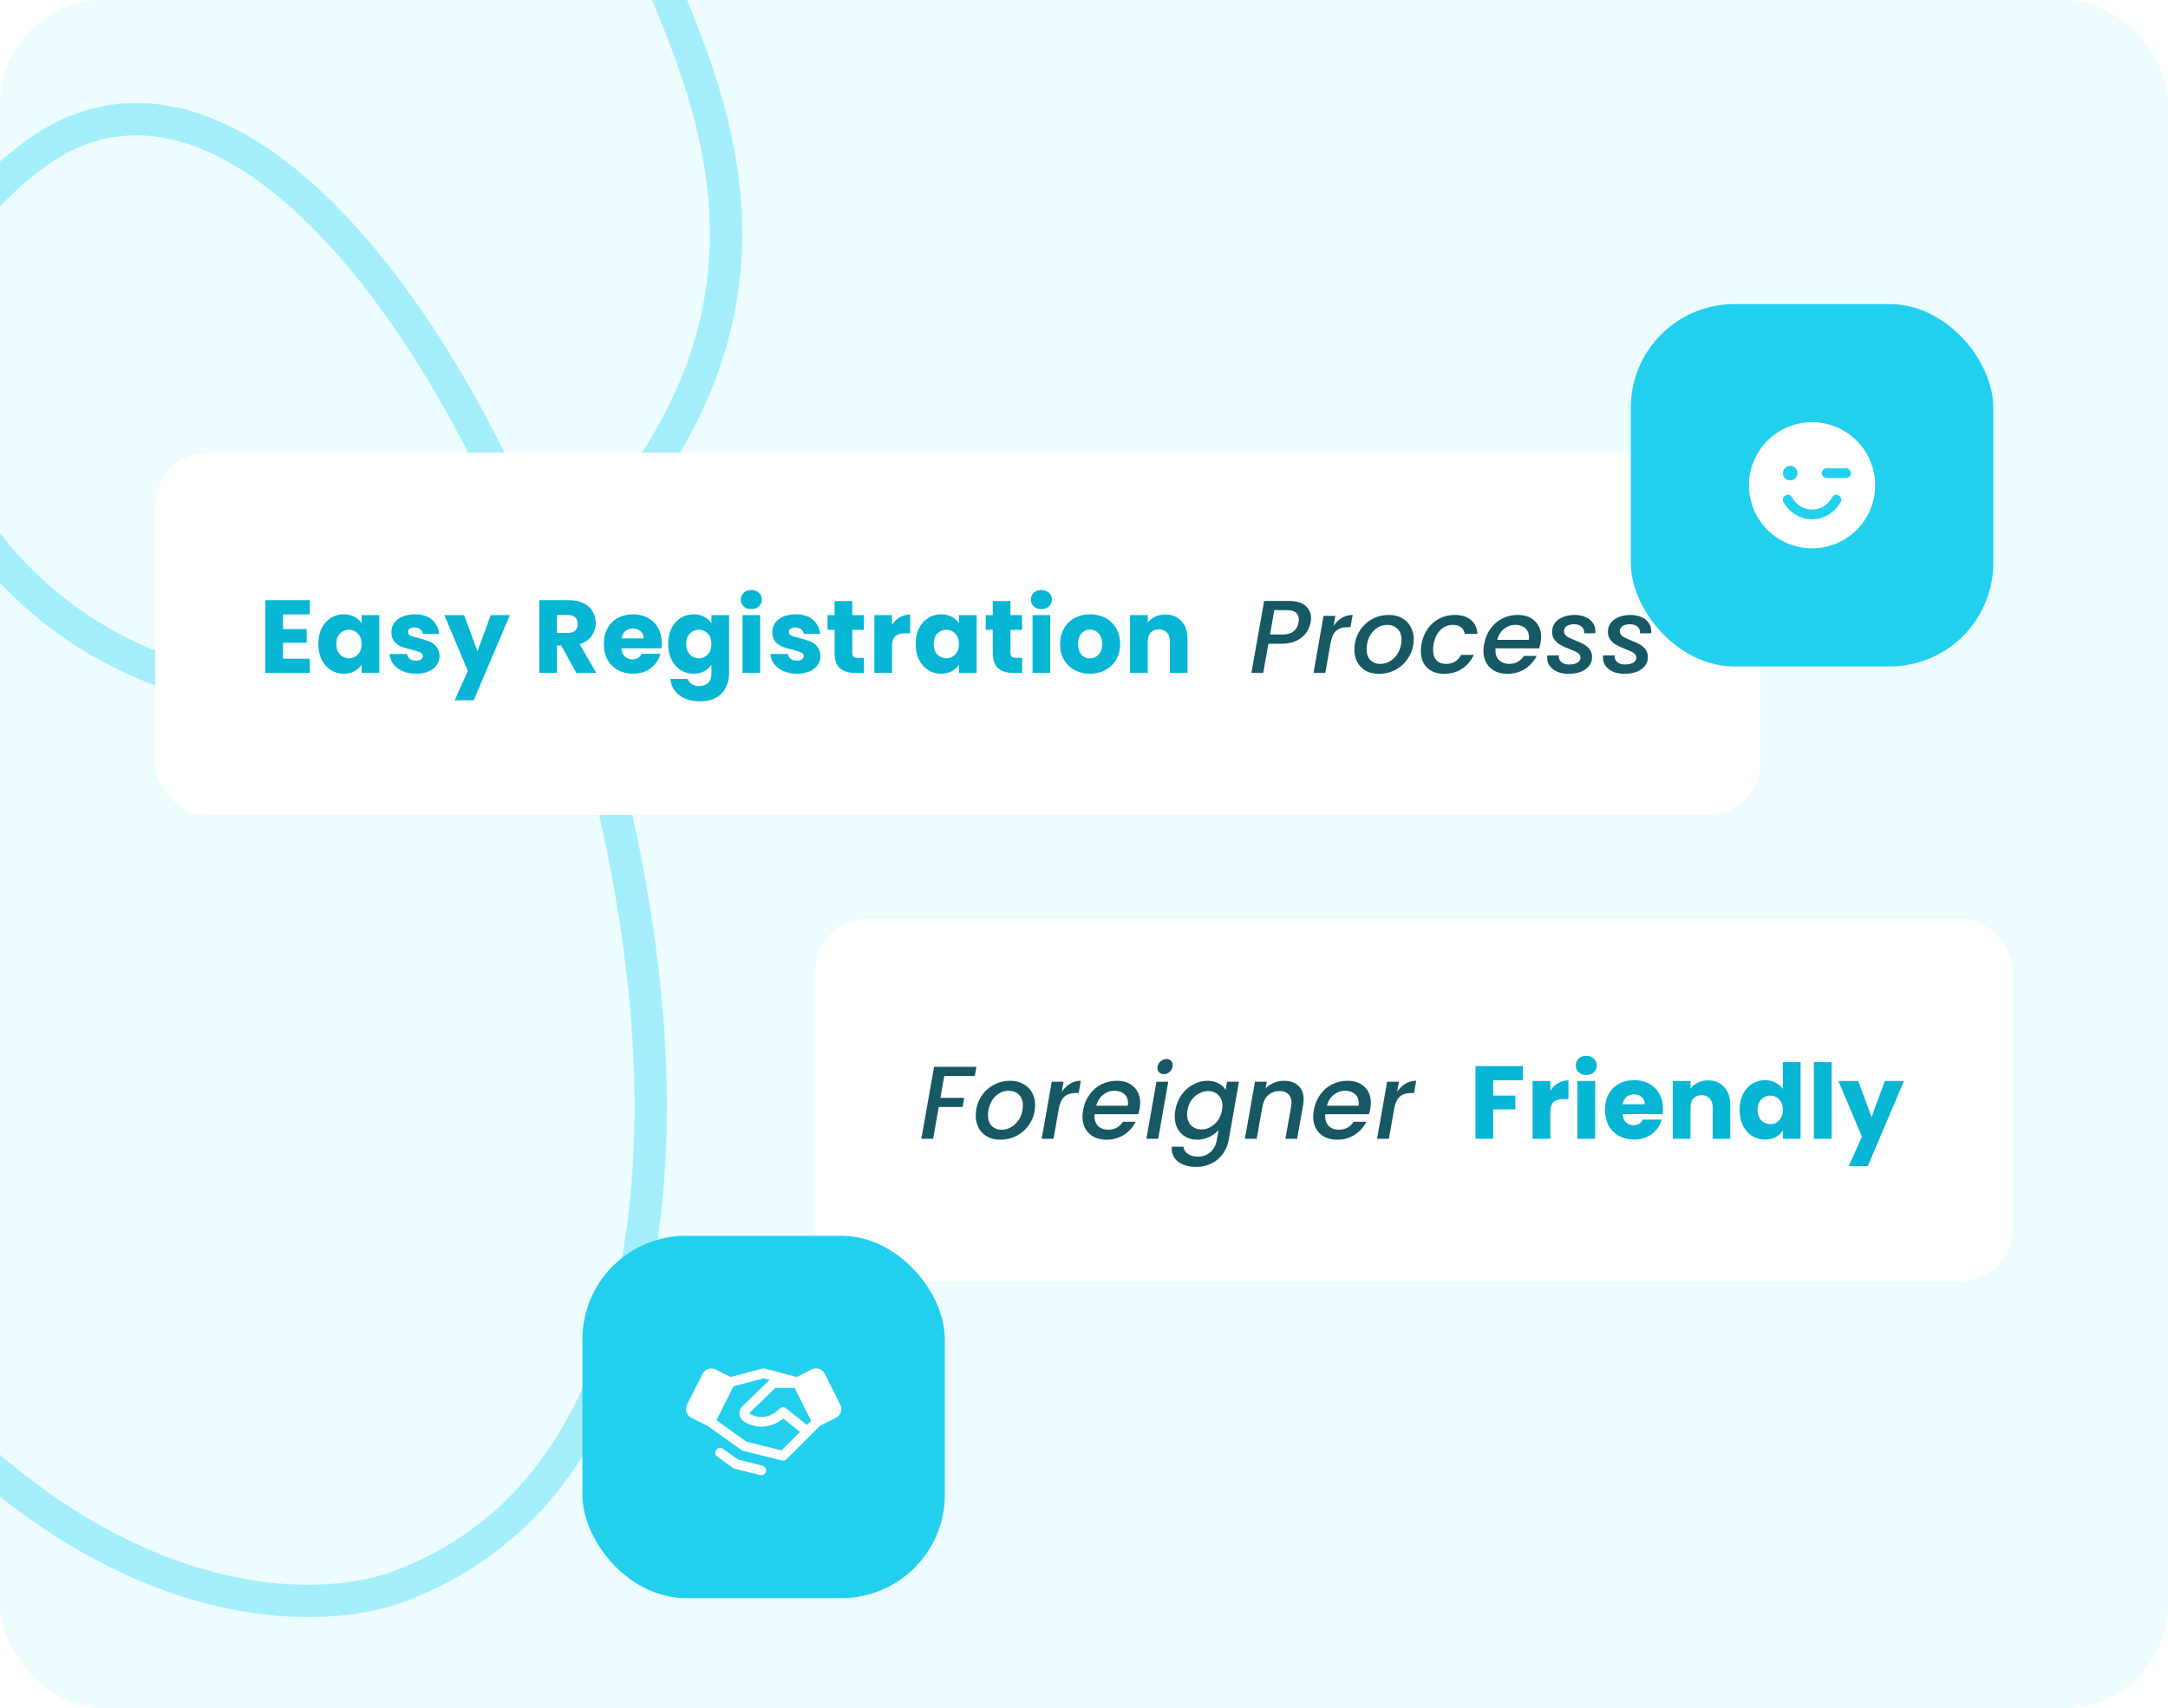 <svg width="335" height="264" viewBox="0 0 335 264" fill="none" xmlns="http://www.w3.org/2000/svg">
<g clip-path="url(#clip0_2424_6959)">
<rect width="335" height="264" rx="16" fill="#ECFCFF"/>
<path d="M-62.429 127.215C-16.964 252.13 44.228 251.526 61.295 245.314C152.14 212.25 64.783 -19.782 5.351 23.863C-48.799 63.622 34.027 149.038 92.834 82.406C126.168 44.645 108.075 11.727 99.874 -8.566" stroke="#A5EFFC" stroke-width="5" stroke-miterlimit="10" stroke-linecap="round"/>
<g filter="url(#filter0_d_2424_6959)">
<rect x="24" y="68" width="248" height="56" rx="8" fill="white" shape-rendering="crispEdges"/>
<path d="M43.728 92.96V95.232H47.392V97.344H43.728V99.808H47.872V102H40.992V90.768H47.872V92.96H43.728ZM49.184 97.52C49.184 96.603 49.355 95.797 49.696 95.104C50.048 94.411 50.523 93.877 51.12 93.504C51.718 93.131 52.384 92.944 53.12 92.944C53.75 92.944 54.299 93.072 54.768 93.328C55.248 93.584 55.616 93.92 55.872 94.336V93.072H58.608V102H55.872V100.736C55.606 101.152 55.232 101.488 54.752 101.744C54.283 102 53.734 102.128 53.104 102.128C52.379 102.128 51.718 101.941 51.12 101.568C50.523 101.184 50.048 100.645 49.696 99.952C49.355 99.248 49.184 98.437 49.184 97.52ZM55.872 97.536C55.872 96.853 55.68 96.315 55.296 95.92C54.923 95.525 54.464 95.328 53.92 95.328C53.376 95.328 52.912 95.525 52.528 95.92C52.155 96.304 51.968 96.837 51.968 97.52C51.968 98.203 52.155 98.747 52.528 99.152C52.912 99.547 53.376 99.744 53.92 99.744C54.464 99.744 54.923 99.547 55.296 99.152C55.68 98.757 55.872 98.219 55.872 97.536ZM64.3 102.128C63.521 102.128 62.828 101.995 62.22 101.728C61.612 101.461 61.132 101.099 60.78 100.64C60.428 100.171 60.23 99.648 60.188 99.072H62.892C62.924 99.381 63.068 99.632 63.324 99.824C63.58 100.016 63.894 100.112 64.268 100.112C64.609 100.112 64.87 100.048 65.052 99.92C65.244 99.781 65.34 99.605 65.34 99.392C65.34 99.136 65.206 98.949 64.94 98.832C64.673 98.704 64.241 98.565 63.644 98.416C63.004 98.267 62.47 98.112 62.044 97.952C61.617 97.781 61.249 97.52 60.94 97.168C60.63 96.805 60.476 96.32 60.476 95.712C60.476 95.2 60.614 94.736 60.892 94.32C61.18 93.893 61.596 93.557 62.14 93.312C62.694 93.067 63.35 92.944 64.108 92.944C65.228 92.944 66.108 93.221 66.748 93.776C67.398 94.331 67.772 95.067 67.868 95.984H65.34C65.297 95.675 65.158 95.429 64.924 95.248C64.7 95.067 64.401 94.976 64.028 94.976C63.708 94.976 63.462 95.04 63.292 95.168C63.121 95.285 63.036 95.451 63.036 95.664C63.036 95.92 63.169 96.112 63.436 96.24C63.713 96.368 64.14 96.496 64.716 96.624C65.377 96.795 65.916 96.965 66.332 97.136C66.748 97.296 67.11 97.563 67.42 97.936C67.74 98.299 67.905 98.789 67.916 99.408C67.916 99.931 67.766 100.4 67.468 100.816C67.18 101.221 66.758 101.541 66.204 101.776C65.66 102.011 65.025 102.128 64.3 102.128ZM78.79 93.072L73.189 106.24H70.246L72.293 101.696L68.662 93.072H71.718L73.781 98.656L75.829 93.072H78.79ZM89.058 102L86.722 97.76H86.066V102H83.329V90.768H87.921C88.807 90.768 89.559 90.923 90.177 91.232C90.807 91.541 91.276 91.968 91.585 92.512C91.895 93.045 92.049 93.643 92.049 94.304C92.049 95.051 91.836 95.717 91.409 96.304C90.993 96.891 90.375 97.307 89.553 97.552L92.145 102H89.058ZM86.066 95.824H87.761C88.263 95.824 88.636 95.701 88.882 95.456C89.138 95.211 89.266 94.864 89.266 94.416C89.266 93.989 89.138 93.653 88.882 93.408C88.636 93.163 88.263 93.04 87.761 93.04H86.066V95.824ZM102.263 97.392C102.263 97.648 102.247 97.915 102.215 98.192H96.023C96.066 98.747 96.242 99.173 96.551 99.472C96.871 99.76 97.26 99.904 97.719 99.904C98.402 99.904 98.876 99.616 99.143 99.04H102.055C101.906 99.627 101.634 100.155 101.239 100.624C100.855 101.093 100.37 101.461 99.783 101.728C99.196 101.995 98.54 102.128 97.815 102.128C96.94 102.128 96.162 101.941 95.479 101.568C94.796 101.195 94.263 100.661 93.879 99.968C93.495 99.275 93.303 98.464 93.303 97.536C93.303 96.608 93.49 95.797 93.863 95.104C94.247 94.411 94.78 93.877 95.463 93.504C96.146 93.131 96.93 92.944 97.815 92.944C98.679 92.944 99.447 93.125 100.119 93.488C100.791 93.851 101.314 94.368 101.687 95.04C102.071 95.712 102.263 96.496 102.263 97.392ZM99.463 96.672C99.463 96.203 99.303 95.829 98.983 95.552C98.663 95.275 98.263 95.136 97.783 95.136C97.324 95.136 96.935 95.269 96.615 95.536C96.306 95.803 96.114 96.181 96.039 96.672H99.463ZM107.178 92.944C107.808 92.944 108.357 93.072 108.826 93.328C109.306 93.584 109.674 93.92 109.93 94.336V93.072H112.666V101.984C112.666 102.805 112.501 103.547 112.17 104.208C111.85 104.88 111.354 105.413 110.682 105.808C110.021 106.203 109.194 106.4 108.202 106.4C106.88 106.4 105.808 106.085 104.986 105.456C104.165 104.837 103.696 103.995 103.578 102.928H106.282C106.368 103.269 106.57 103.536 106.89 103.728C107.21 103.931 107.605 104.032 108.074 104.032C108.64 104.032 109.088 103.867 109.418 103.536C109.76 103.216 109.93 102.699 109.93 101.984V100.72C109.664 101.136 109.296 101.477 108.826 101.744C108.357 102 107.808 102.128 107.178 102.128C106.442 102.128 105.776 101.941 105.178 101.568C104.581 101.184 104.106 100.645 103.754 99.952C103.413 99.248 103.242 98.437 103.242 97.52C103.242 96.603 103.413 95.797 103.754 95.104C104.106 94.411 104.581 93.877 105.178 93.504C105.776 93.131 106.442 92.944 107.178 92.944ZM109.93 97.536C109.93 96.853 109.738 96.315 109.354 95.92C108.981 95.525 108.522 95.328 107.978 95.328C107.434 95.328 106.97 95.525 106.586 95.92C106.213 96.304 106.026 96.837 106.026 97.52C106.026 98.203 106.213 98.747 106.586 99.152C106.97 99.547 107.434 99.744 107.978 99.744C108.522 99.744 108.981 99.547 109.354 99.152C109.738 98.757 109.93 98.219 109.93 97.536ZM116.102 92.144C115.622 92.144 115.227 92.005 114.918 91.728C114.619 91.44 114.47 91.088 114.47 90.672C114.47 90.245 114.619 89.893 114.918 89.616C115.227 89.328 115.622 89.184 116.102 89.184C116.571 89.184 116.955 89.328 117.254 89.616C117.563 89.893 117.718 90.245 117.718 90.672C117.718 91.088 117.563 91.44 117.254 91.728C116.955 92.005 116.571 92.144 116.102 92.144ZM117.462 93.072V102H114.726V93.072H117.462ZM123.157 102.128C122.378 102.128 121.685 101.995 121.077 101.728C120.469 101.461 119.989 101.099 119.637 100.64C119.285 100.171 119.087 99.648 119.045 99.072H121.749C121.781 99.381 121.925 99.632 122.181 99.824C122.437 100.016 122.751 100.112 123.125 100.112C123.466 100.112 123.727 100.048 123.909 99.92C124.101 99.781 124.197 99.605 124.197 99.392C124.197 99.136 124.063 98.949 123.797 98.832C123.53 98.704 123.098 98.565 122.501 98.416C121.861 98.267 121.327 98.112 120.901 97.952C120.474 97.781 120.106 97.52 119.797 97.168C119.487 96.805 119.333 96.32 119.333 95.712C119.333 95.2 119.471 94.736 119.749 94.32C120.037 93.893 120.453 93.557 120.997 93.312C121.551 93.067 122.207 92.944 122.965 92.944C124.085 92.944 124.965 93.221 125.605 93.776C126.255 94.331 126.629 95.067 126.725 95.984H124.197C124.154 95.675 124.015 95.429 123.781 95.248C123.557 95.067 123.258 94.976 122.885 94.976C122.565 94.976 122.319 95.04 122.149 95.168C121.978 95.285 121.893 95.451 121.893 95.664C121.893 95.92 122.026 96.112 122.293 96.24C122.57 96.368 122.997 96.496 123.573 96.624C124.234 96.795 124.773 96.965 125.189 97.136C125.605 97.296 125.967 97.563 126.277 97.936C126.597 98.299 126.762 98.789 126.773 99.408C126.773 99.931 126.623 100.4 126.325 100.816C126.037 101.221 125.615 101.541 125.061 101.776C124.517 102.011 123.882 102.128 123.157 102.128ZM133.502 99.68V102H132.11C131.118 102 130.345 101.76 129.79 101.28C129.236 100.789 128.958 99.995 128.958 98.896V95.344H127.87V93.072H128.958V90.896H131.694V93.072H133.486V95.344H131.694V98.928C131.694 99.195 131.758 99.387 131.886 99.504C132.014 99.621 132.228 99.68 132.526 99.68H133.502ZM137.842 94.56C138.162 94.069 138.562 93.685 139.042 93.408C139.522 93.12 140.056 92.976 140.642 92.976V95.872H139.89C139.208 95.872 138.696 96.021 138.354 96.32C138.013 96.608 137.842 97.12 137.842 97.856V102H135.106V93.072H137.842V94.56ZM141.486 97.52C141.486 96.603 141.657 95.797 141.998 95.104C142.35 94.411 142.825 93.877 143.422 93.504C144.019 93.131 144.686 92.944 145.422 92.944C146.051 92.944 146.601 93.072 147.07 93.328C147.55 93.584 147.918 93.92 148.174 94.336V93.072H150.91V102H148.174V100.736C147.907 101.152 147.534 101.488 147.054 101.744C146.585 102 146.035 102.128 145.406 102.128C144.681 102.128 144.019 101.941 143.422 101.568C142.825 101.184 142.35 100.645 141.998 99.952C141.657 99.248 141.486 98.437 141.486 97.52ZM148.174 97.536C148.174 96.853 147.982 96.315 147.598 95.92C147.225 95.525 146.766 95.328 146.222 95.328C145.678 95.328 145.214 95.525 144.83 95.92C144.457 96.304 144.27 96.837 144.27 97.52C144.27 98.203 144.457 98.747 144.83 99.152C145.214 99.547 145.678 99.744 146.222 99.744C146.766 99.744 147.225 99.547 147.598 99.152C147.982 98.757 148.174 98.219 148.174 97.536ZM157.946 99.68V102H156.554C155.562 102 154.788 101.76 154.234 101.28C153.679 100.789 153.402 99.995 153.402 98.896V95.344H152.314V93.072H153.402V90.896H156.138V93.072H157.93V95.344H156.138V98.928C156.138 99.195 156.202 99.387 156.33 99.504C156.458 99.621 156.671 99.68 156.97 99.68H157.946ZM160.926 92.144C160.446 92.144 160.051 92.005 159.742 91.728C159.443 91.44 159.294 91.088 159.294 90.672C159.294 90.245 159.443 89.893 159.742 89.616C160.051 89.328 160.446 89.184 160.926 89.184C161.395 89.184 161.779 89.328 162.078 89.616C162.387 89.893 162.542 90.245 162.542 90.672C162.542 91.088 162.387 91.44 162.078 91.728C161.779 92.005 161.395 92.144 160.926 92.144ZM162.286 93.072V102H159.55V93.072H162.286ZM168.412 102.128C167.538 102.128 166.748 101.941 166.044 101.568C165.351 101.195 164.802 100.661 164.396 99.968C164.002 99.275 163.804 98.464 163.804 97.536C163.804 96.619 164.007 95.813 164.412 95.12C164.818 94.416 165.372 93.877 166.076 93.504C166.78 93.131 167.57 92.944 168.444 92.944C169.319 92.944 170.108 93.131 170.812 93.504C171.516 93.877 172.071 94.416 172.476 95.12C172.882 95.813 173.084 96.619 173.084 97.536C173.084 98.453 172.876 99.264 172.46 99.968C172.055 100.661 171.495 101.195 170.78 101.568C170.076 101.941 169.287 102.128 168.412 102.128ZM168.412 99.76C168.935 99.76 169.378 99.568 169.74 99.184C170.114 98.8 170.3 98.251 170.3 97.536C170.3 96.821 170.119 96.272 169.756 95.888C169.404 95.504 168.967 95.312 168.444 95.312C167.911 95.312 167.468 95.504 167.116 95.888C166.764 96.261 166.588 96.811 166.588 97.536C166.588 98.251 166.759 98.8 167.1 99.184C167.452 99.568 167.89 99.76 168.412 99.76ZM180.056 92.976C181.101 92.976 181.933 93.317 182.552 94C183.181 94.672 183.496 95.6 183.496 96.784V102H180.776V97.152C180.776 96.555 180.621 96.091 180.312 95.76C180.002 95.429 179.586 95.264 179.064 95.264C178.541 95.264 178.125 95.429 177.816 95.76C177.506 96.091 177.352 96.555 177.352 97.152V102H174.616V93.072H177.352V94.256C177.629 93.861 178.002 93.552 178.472 93.328C178.941 93.093 179.469 92.976 180.056 92.976Z" fill="#06B6D4"/>
<path d="M202.52 94.192C202.424 94.757 202.195 95.291 201.832 95.792C201.48 96.293 200.984 96.704 200.344 97.024C199.704 97.333 198.925 97.488 198.008 97.488H195.992L195.192 102H193.368L195.336 90.88H199.176C200.296 90.88 201.144 91.131 201.72 91.632C202.296 92.123 202.584 92.768 202.584 93.568C202.584 93.707 202.563 93.915 202.52 94.192ZM198.264 96.064C198.957 96.064 199.501 95.899 199.896 95.568C200.301 95.237 200.552 94.779 200.648 94.192C200.68 94.032 200.696 93.877 200.696 93.728C200.696 93.28 200.547 92.933 200.248 92.688C199.96 92.432 199.517 92.304 198.92 92.304H196.904L196.248 96.064H198.264ZM206.068 94.736C206.43 94.203 206.857 93.787 207.348 93.488C207.849 93.189 208.404 93.04 209.012 93.04L208.676 94.928H208.212C207.508 94.928 206.942 95.104 206.516 95.456C206.089 95.808 205.79 96.416 205.62 97.28L204.788 102H202.964L204.516 93.184H206.34L206.068 94.736ZM213.04 102.144C212.294 102.144 211.638 101.989 211.072 101.68C210.507 101.371 210.064 100.933 209.744 100.368C209.435 99.803 209.28 99.157 209.28 98.432C209.28 97.44 209.51 96.533 209.968 95.712C210.438 94.891 211.078 94.24 211.888 93.76C212.71 93.28 213.622 93.04 214.624 93.04C215.371 93.04 216.032 93.2 216.608 93.52C217.184 93.829 217.632 94.267 217.952 94.832C218.283 95.387 218.448 96.032 218.448 96.768C218.448 97.76 218.208 98.667 217.728 99.488C217.248 100.309 216.598 100.96 215.776 101.44C214.955 101.909 214.043 102.144 213.04 102.144ZM213.264 100.608C213.872 100.608 214.427 100.437 214.928 100.096C215.44 99.744 215.84 99.285 216.128 98.72C216.416 98.144 216.56 97.531 216.56 96.88C216.56 96.144 216.352 95.579 215.936 95.184C215.52 94.779 214.998 94.576 214.368 94.576C213.75 94.576 213.195 94.752 212.704 95.104C212.224 95.445 211.846 95.909 211.568 96.496C211.302 97.072 211.168 97.691 211.168 98.352C211.168 99.067 211.36 99.621 211.744 100.016C212.139 100.411 212.646 100.608 213.264 100.608ZM219.643 97.584C219.803 96.677 220.123 95.883 220.603 95.2C221.094 94.507 221.697 93.973 222.411 93.6C223.137 93.227 223.921 93.04 224.763 93.04C225.83 93.04 226.667 93.296 227.275 93.808C227.883 94.309 228.23 95.029 228.315 95.968H226.347C226.262 95.531 226.065 95.189 225.755 94.944C225.446 94.699 225.025 94.576 224.491 94.576C223.745 94.576 223.105 94.843 222.571 95.376C222.038 95.899 221.686 96.635 221.515 97.584C221.462 97.925 221.435 98.203 221.435 98.416C221.435 99.12 221.611 99.664 221.963 100.048C222.315 100.421 222.806 100.608 223.435 100.608C224.491 100.608 225.27 100.144 225.771 99.216H227.739C227.323 100.112 226.715 100.827 225.915 101.36C225.126 101.883 224.209 102.144 223.163 102.144C222.054 102.144 221.174 101.829 220.523 101.2C219.873 100.56 219.547 99.696 219.547 98.608C219.547 98.277 219.579 97.936 219.643 97.584ZM234.517 93.04C235.616 93.04 236.49 93.349 237.141 93.968C237.802 94.587 238.133 95.419 238.133 96.464C238.133 96.709 238.106 97.003 238.053 97.344C238.01 97.579 237.936 97.867 237.829 98.208H231.093C231.082 98.283 231.077 98.395 231.077 98.544C231.077 99.173 231.269 99.675 231.653 100.048C232.048 100.421 232.56 100.608 233.189 100.608C234.181 100.608 234.944 100.197 235.477 99.376H237.445C237.04 100.187 236.442 100.853 235.653 101.376C234.864 101.888 233.952 102.144 232.917 102.144C232.181 102.144 231.536 102 230.981 101.712C230.426 101.424 229.994 101.013 229.685 100.48C229.376 99.936 229.221 99.301 229.221 98.576C229.221 98.267 229.253 97.936 229.317 97.584C229.477 96.677 229.802 95.883 230.293 95.2C230.784 94.507 231.392 93.973 232.117 93.6C232.853 93.227 233.653 93.04 234.517 93.04ZM236.229 96.896C236.25 96.704 236.261 96.565 236.261 96.48C236.261 95.893 236.064 95.429 235.669 95.088C235.285 94.747 234.784 94.576 234.165 94.576C233.514 94.576 232.928 94.784 232.405 95.2C231.882 95.616 231.525 96.181 231.333 96.896H236.229ZM242.344 102.144C241.736 102.144 241.181 102.043 240.68 101.84C240.179 101.627 239.784 101.333 239.496 100.96C239.208 100.576 239.064 100.139 239.064 99.648C239.064 99.563 239.075 99.445 239.096 99.296H240.872C240.829 99.701 240.952 100.037 241.24 100.304C241.528 100.571 241.933 100.704 242.456 100.704C242.968 100.704 243.389 100.613 243.72 100.432C244.051 100.251 244.216 99.984 244.216 99.632C244.216 99.333 244.077 99.093 243.8 98.912C243.533 98.731 243.101 98.528 242.504 98.304C241.939 98.08 241.48 97.872 241.128 97.68C240.776 97.488 240.472 97.227 240.216 96.896C239.96 96.555 239.832 96.133 239.832 95.632C239.832 95.12 239.976 94.672 240.264 94.288C240.563 93.893 240.973 93.589 241.496 93.376C242.029 93.152 242.637 93.04 243.32 93.04C243.939 93.04 244.488 93.147 244.968 93.36C245.459 93.563 245.837 93.856 246.104 94.24C246.381 94.613 246.52 95.045 246.52 95.536C246.52 95.685 246.515 95.797 246.504 95.872H244.776C244.819 95.456 244.696 95.12 244.408 94.864C244.131 94.608 243.731 94.48 243.208 94.48C242.749 94.48 242.376 94.576 242.088 94.768C241.811 94.96 241.672 95.221 241.672 95.552C241.672 95.883 241.816 96.149 242.104 96.352C242.392 96.544 242.835 96.757 243.432 96.992C243.976 97.205 244.419 97.408 244.76 97.6C245.101 97.792 245.395 98.048 245.64 98.368C245.885 98.688 246.008 99.088 246.008 99.568C246.008 100.091 245.848 100.549 245.528 100.944C245.219 101.328 244.787 101.627 244.232 101.84C243.677 102.043 243.048 102.144 242.344 102.144ZM250.971 102.144C250.363 102.144 249.808 102.043 249.307 101.84C248.806 101.627 248.411 101.333 248.123 100.96C247.835 100.576 247.691 100.139 247.691 99.648C247.691 99.563 247.702 99.445 247.723 99.296H249.499C249.456 99.701 249.579 100.037 249.867 100.304C250.155 100.571 250.56 100.704 251.083 100.704C251.595 100.704 252.016 100.613 252.347 100.432C252.678 100.251 252.843 99.984 252.843 99.632C252.843 99.333 252.704 99.093 252.427 98.912C252.16 98.731 251.728 98.528 251.131 98.304C250.566 98.08 250.107 97.872 249.755 97.68C249.403 97.488 249.099 97.227 248.843 96.896C248.587 96.555 248.459 96.133 248.459 95.632C248.459 95.12 248.603 94.672 248.891 94.288C249.19 93.893 249.6 93.589 250.123 93.376C250.656 93.152 251.264 93.04 251.947 93.04C252.566 93.04 253.115 93.147 253.595 93.36C254.086 93.563 254.464 93.856 254.731 94.24C255.008 94.613 255.147 95.045 255.147 95.536C255.147 95.685 255.142 95.797 255.131 95.872H253.403C253.446 95.456 253.323 95.12 253.035 94.864C252.758 94.608 252.358 94.48 251.835 94.48C251.376 94.48 251.003 94.576 250.715 94.768C250.438 94.96 250.299 95.221 250.299 95.552C250.299 95.883 250.443 96.149 250.731 96.352C251.019 96.544 251.462 96.757 252.059 96.992C252.603 97.205 253.046 97.408 253.387 97.6C253.728 97.792 254.022 98.048 254.267 98.368C254.512 98.688 254.635 99.088 254.635 99.568C254.635 100.091 254.475 100.549 254.155 100.944C253.846 101.328 253.414 101.627 252.859 101.84C252.304 102.043 251.675 102.144 250.971 102.144Z" fill="#165863"/>
</g>
<g filter="url(#filter1_d_2424_6959)">
<rect x="126" y="140" width="185" height="56" rx="8" fill="white" shape-rendering="crispEdges"/>
<path d="M150.88 162.88L150.624 164.304H145.904L145.312 167.68H148.992L148.736 169.088H145.056L144.192 174H142.368L144.336 162.88H150.88ZM154.538 174.144C153.792 174.144 153.136 173.989 152.57 173.68C152.005 173.371 151.562 172.933 151.242 172.368C150.933 171.803 150.778 171.157 150.778 170.432C150.778 169.44 151.008 168.533 151.466 167.712C151.936 166.891 152.576 166.24 153.386 165.76C154.208 165.28 155.12 165.04 156.122 165.04C156.869 165.04 157.53 165.2 158.106 165.52C158.682 165.829 159.13 166.267 159.45 166.832C159.781 167.387 159.946 168.032 159.946 168.768C159.946 169.76 159.706 170.667 159.226 171.488C158.746 172.309 158.096 172.96 157.274 173.44C156.453 173.909 155.541 174.144 154.538 174.144ZM154.762 172.608C155.37 172.608 155.925 172.437 156.426 172.096C156.938 171.744 157.338 171.285 157.626 170.72C157.914 170.144 158.058 169.531 158.058 168.88C158.058 168.144 157.85 167.579 157.434 167.184C157.018 166.779 156.496 166.576 155.866 166.576C155.248 166.576 154.693 166.752 154.202 167.104C153.722 167.445 153.344 167.909 153.066 168.496C152.8 169.072 152.666 169.691 152.666 170.352C152.666 171.067 152.858 171.621 153.242 172.016C153.637 172.411 154.144 172.608 154.762 172.608ZM164.069 166.736C164.432 166.203 164.859 165.787 165.35 165.488C165.851 165.189 166.406 165.04 167.014 165.04L166.678 166.928H166.214C165.51 166.928 164.944 167.104 164.517 167.456C164.091 167.808 163.792 168.416 163.622 169.28L162.789 174H160.965L162.517 165.184H164.342L164.069 166.736ZM172.562 165.04C173.661 165.04 174.535 165.349 175.186 165.968C175.847 166.587 176.178 167.419 176.178 168.464C176.178 168.709 176.151 169.003 176.098 169.344C176.055 169.579 175.981 169.867 175.874 170.208H169.138C169.127 170.283 169.122 170.395 169.122 170.544C169.122 171.173 169.314 171.675 169.698 172.048C170.093 172.421 170.605 172.608 171.234 172.608C172.226 172.608 172.989 172.197 173.522 171.376H175.49C175.085 172.187 174.487 172.853 173.698 173.376C172.909 173.888 171.997 174.144 170.962 174.144C170.226 174.144 169.581 174 169.026 173.712C168.471 173.424 168.039 173.013 167.73 172.48C167.421 171.936 167.266 171.301 167.266 170.576C167.266 170.267 167.298 169.936 167.362 169.584C167.522 168.677 167.847 167.883 168.338 167.2C168.829 166.507 169.437 165.973 170.162 165.6C170.898 165.227 171.698 165.04 172.562 165.04ZM174.274 168.896C174.295 168.704 174.306 168.565 174.306 168.48C174.306 167.893 174.109 167.429 173.714 167.088C173.33 166.747 172.829 166.576 172.21 166.576C171.559 166.576 170.973 166.784 170.45 167.2C169.927 167.616 169.57 168.181 169.378 168.896H174.274ZM179.829 164.016C179.541 164.016 179.306 163.925 179.125 163.744C178.944 163.563 178.853 163.333 178.853 163.056C178.853 162.683 178.992 162.363 179.269 162.096C179.557 161.819 179.882 161.68 180.245 161.68C180.533 161.68 180.762 161.771 180.933 161.952C181.114 162.133 181.205 162.363 181.205 162.64C181.205 163.013 181.066 163.339 180.789 163.616C180.512 163.883 180.192 164.016 179.829 164.016ZM180.517 165.184L178.965 174H177.141L178.693 165.184H180.517ZM186.576 165.04C187.259 165.04 187.84 165.179 188.32 165.456C188.811 165.723 189.163 166.059 189.376 166.464L189.6 165.184H191.44L189.872 174.144C189.723 174.955 189.424 175.675 188.976 176.304C188.528 176.944 187.947 177.445 187.232 177.808C186.517 178.171 185.712 178.352 184.816 178.352C184.037 178.352 183.355 178.224 182.768 177.968C182.181 177.723 181.739 177.365 181.44 176.896C181.141 176.427 181.013 175.872 181.056 175.232H182.864C182.917 175.691 183.147 176.059 183.552 176.336C183.957 176.624 184.475 176.768 185.104 176.768C185.84 176.768 186.475 176.544 187.008 176.096C187.541 175.648 187.883 174.997 188.032 174.144L188.288 172.672C187.904 173.088 187.424 173.44 186.848 173.728C186.272 174.005 185.648 174.144 184.976 174.144C184.304 174.144 183.707 173.995 183.184 173.696C182.661 173.397 182.251 172.976 181.952 172.432C181.664 171.877 181.52 171.243 181.52 170.528C181.52 170.208 181.552 169.883 181.616 169.552C181.776 168.667 182.096 167.883 182.576 167.2C183.067 166.517 183.664 165.989 184.368 165.616C185.072 165.232 185.808 165.04 186.576 165.04ZM188.832 169.584C188.875 169.381 188.896 169.163 188.896 168.928C188.896 168.213 188.683 167.653 188.256 167.248C187.84 166.832 187.317 166.624 186.688 166.624C186.219 166.624 185.76 166.741 185.312 166.976C184.864 167.2 184.475 167.536 184.144 167.984C183.813 168.421 183.595 168.944 183.488 169.552C183.445 169.755 183.424 169.973 183.424 170.208C183.424 170.933 183.632 171.509 184.048 171.936C184.475 172.352 185.003 172.56 185.632 172.56C186.101 172.56 186.56 172.443 187.008 172.208C187.456 171.973 187.845 171.632 188.176 171.184C188.507 170.725 188.725 170.192 188.832 169.584ZM198.396 165.04C199.324 165.04 200.06 165.291 200.604 165.792C201.158 166.283 201.436 166.992 201.436 167.92C201.436 168.155 201.409 168.448 201.356 168.8L200.428 174H198.62L199.5 169.072C199.542 168.773 199.564 168.56 199.564 168.432C199.564 167.845 199.398 167.397 199.068 167.088C198.748 166.779 198.3 166.624 197.724 166.624C197.03 166.624 196.444 166.837 195.964 167.264C195.494 167.68 195.196 168.283 195.068 169.072V169.024L194.188 174H192.364L193.916 165.184H195.74L195.564 166.208C195.926 165.845 196.353 165.563 196.844 165.36C197.345 165.147 197.862 165.04 198.396 165.04ZM208.21 165.04C209.309 165.04 210.184 165.349 210.834 165.968C211.496 166.587 211.826 167.419 211.826 168.464C211.826 168.709 211.8 169.003 211.746 169.344C211.704 169.579 211.629 169.867 211.522 170.208H204.786C204.776 170.283 204.77 170.395 204.77 170.544C204.77 171.173 204.962 171.675 205.346 172.048C205.741 172.421 206.253 172.608 206.882 172.608C207.874 172.608 208.637 172.197 209.17 171.376H211.138C210.733 172.187 210.136 172.853 209.346 173.376C208.557 173.888 207.645 174.144 206.61 174.144C205.874 174.144 205.229 174 204.674 173.712C204.12 173.424 203.688 173.013 203.378 172.48C203.069 171.936 202.914 171.301 202.914 170.576C202.914 170.267 202.946 169.936 203.01 169.584C203.17 168.677 203.496 167.883 203.986 167.2C204.477 166.507 205.085 165.973 205.81 165.6C206.546 165.227 207.346 165.04 208.21 165.04ZM209.922 168.896C209.944 168.704 209.954 168.565 209.954 168.48C209.954 167.893 209.757 167.429 209.362 167.088C208.978 166.747 208.477 166.576 207.858 166.576C207.208 166.576 206.621 166.784 206.098 167.2C205.576 167.616 205.218 168.181 205.026 168.896H209.922ZM215.893 166.736C216.256 166.203 216.683 165.787 217.173 165.488C217.675 165.189 218.229 165.04 218.837 165.04L218.501 166.928H218.037C217.333 166.928 216.768 167.104 216.341 167.456C215.915 167.808 215.616 168.416 215.445 169.28L214.613 174H212.789L214.341 165.184H216.165L215.893 166.736Z" fill="#165863"/>
<path d="M235.304 162.768V164.96H230.728V167.328H234.152V169.456H230.728V174H227.992V162.768H235.304ZM239.558 166.56C239.878 166.069 240.278 165.685 240.758 165.408C241.238 165.12 241.771 164.976 242.358 164.976V167.872H241.606C240.923 167.872 240.411 168.021 240.07 168.32C239.729 168.608 239.558 169.12 239.558 169.856V174H236.822V165.072H239.558V166.56ZM245.122 164.144C244.642 164.144 244.247 164.005 243.938 163.728C243.639 163.44 243.49 163.088 243.49 162.672C243.49 162.245 243.639 161.893 243.938 161.616C244.247 161.328 244.642 161.184 245.122 161.184C245.591 161.184 245.975 161.328 246.274 161.616C246.583 161.893 246.738 162.245 246.738 162.672C246.738 163.088 246.583 163.44 246.274 163.728C245.975 164.005 245.591 164.144 245.122 164.144ZM246.482 165.072V174H243.746V165.072H246.482ZM256.96 169.392C256.96 169.648 256.944 169.915 256.913 170.192H250.72C250.763 170.747 250.939 171.173 251.248 171.472C251.568 171.76 251.958 171.904 252.417 171.904C253.099 171.904 253.574 171.616 253.84 171.04H256.753C256.603 171.627 256.331 172.155 255.937 172.624C255.553 173.093 255.067 173.461 254.481 173.728C253.894 173.995 253.238 174.128 252.512 174.128C251.638 174.128 250.859 173.941 250.176 173.568C249.494 173.195 248.96 172.661 248.576 171.968C248.192 171.275 248 170.464 248 169.536C248 168.608 248.187 167.797 248.56 167.104C248.944 166.411 249.478 165.877 250.16 165.504C250.843 165.131 251.627 164.944 252.512 164.944C253.377 164.944 254.145 165.125 254.817 165.488C255.489 165.851 256.011 166.368 256.385 167.04C256.769 167.712 256.96 168.496 256.96 169.392ZM254.161 168.672C254.161 168.203 254.001 167.829 253.681 167.552C253.361 167.275 252.961 167.136 252.481 167.136C252.022 167.136 251.633 167.269 251.312 167.536C251.003 167.803 250.811 168.181 250.737 168.672H254.161ZM263.924 164.976C264.969 164.976 265.801 165.317 266.42 166C267.049 166.672 267.364 167.6 267.364 168.784V174H264.644V169.152C264.644 168.555 264.489 168.091 264.18 167.76C263.871 167.429 263.455 167.264 262.932 167.264C262.409 167.264 261.993 167.429 261.684 167.76C261.375 168.091 261.22 168.555 261.22 169.152V174H258.484V165.072H261.22V166.256C261.497 165.861 261.871 165.552 262.34 165.328C262.809 165.093 263.337 164.976 263.924 164.976ZM268.801 169.52C268.801 168.603 268.972 167.797 269.313 167.104C269.665 166.411 270.14 165.877 270.737 165.504C271.334 165.131 272.001 164.944 272.737 164.944C273.324 164.944 273.857 165.067 274.337 165.312C274.828 165.557 275.212 165.888 275.489 166.304V162.16H278.225V174H275.489V172.72C275.233 173.147 274.865 173.488 274.385 173.744C273.916 174 273.366 174.128 272.737 174.128C272.001 174.128 271.334 173.941 270.737 173.568C270.14 173.184 269.665 172.645 269.313 171.952C268.972 171.248 268.801 170.437 268.801 169.52ZM275.489 169.536C275.489 168.853 275.297 168.315 274.913 167.92C274.54 167.525 274.081 167.328 273.537 167.328C272.993 167.328 272.529 167.525 272.145 167.92C271.772 168.304 271.585 168.837 271.585 169.52C271.585 170.203 271.772 170.747 272.145 171.152C272.529 171.547 272.993 171.744 273.537 171.744C274.081 171.744 274.54 171.547 274.913 171.152C275.297 170.757 275.489 170.219 275.489 169.536ZM283.02 162.16V174H280.284V162.16H283.02ZM294.203 165.072L288.603 178.24H285.659L287.707 173.696L284.075 165.072H287.131L289.195 170.656L291.243 165.072H294.203Z" fill="#06B6D4"/>
</g>
<g filter="url(#filter2_d_2424_6959)">
<rect x="90" y="176" width="56" height="56" rx="16" fill="#22D0EE"/>
<path d="M129.841 202.117L127.448 197.33C127.36 197.153 127.238 196.996 127.089 196.867C126.94 196.738 126.767 196.64 126.581 196.578C126.394 196.515 126.196 196.491 126 196.505C125.803 196.519 125.611 196.571 125.435 196.659L123.104 197.825L118.192 196.525C118.066 196.493 117.934 196.493 117.808 196.525L112.896 197.825L110.565 196.659C110.389 196.571 110.197 196.519 110 196.505C109.804 196.491 109.606 196.515 109.419 196.578C109.233 196.64 109.06 196.738 108.911 196.867C108.762 196.996 108.64 197.153 108.552 197.33L106.159 202.116C106.071 202.292 106.019 202.484 106.005 202.68C105.991 202.877 106.015 203.074 106.078 203.261C106.14 203.448 106.238 203.621 106.367 203.769C106.496 203.918 106.654 204.04 106.83 204.128L109.361 205.395L114.563 209.11C114.64 209.165 114.726 209.205 114.817 209.227L120.817 210.727C120.943 210.759 121.075 210.757 121.199 210.723C121.324 210.688 121.438 210.622 121.53 210.531L125.28 206.781L126.693 205.367L129.17 204.128C129.526 203.95 129.796 203.639 129.922 203.261C130.048 202.884 130.018 202.472 129.841 202.117ZM124.695 205.245L121.469 202.661C121.324 202.545 121.142 202.487 120.957 202.498C120.772 202.508 120.598 202.587 120.468 202.718C118.798 204.4 116.937 204.187 115.75 203.437L119.804 199.5H122.786L125.337 204.601L124.695 205.245ZM120.769 209.169L115.321 207.807L110.708 204.513L113.333 199.263L118 198.026L118.919 198.269L114.7 202.364L114.693 202.372C114.534 202.531 114.413 202.724 114.338 202.936C114.264 203.147 114.238 203.373 114.262 203.597C114.287 203.82 114.361 204.035 114.479 204.225C114.598 204.416 114.758 204.578 114.948 204.698C116.875 205.929 119.201 205.73 121.033 204.23L123.625 206.312L120.769 209.169ZM118.358 212.432C118.318 212.594 118.224 212.738 118.092 212.841C117.961 212.944 117.799 213 117.632 213C117.57 213 117.509 212.992 117.449 212.977L113.538 212C113.447 211.977 113.361 211.937 113.284 211.882L110.814 210.118C110.662 209.999 110.562 209.826 110.535 209.634C110.507 209.443 110.555 209.249 110.667 209.092C110.78 208.935 110.948 208.827 111.138 208.791C111.328 208.755 111.524 208.794 111.686 208.899L114.04 210.581L117.813 211.522C118.005 211.571 118.171 211.694 118.274 211.864C118.376 212.035 118.406 212.239 118.358 212.432Z" fill="white"/>
</g>
<g filter="url(#filter3_d_2424_6959)">
<rect x="252" y="32" width="56" height="56" rx="16" fill="#22D0EE"/>
<path d="M280 50.25C278.072 50.25 276.187 50.822 274.583 51.893C272.98 52.965 271.73 54.487 270.992 56.269C270.254 58.05 270.061 60.011 270.437 61.902C270.814 63.793 271.742 65.531 273.106 66.894C274.469 68.258 276.207 69.186 278.098 69.563C279.989 69.939 281.95 69.746 283.731 69.008C285.513 68.27 287.035 67.02 288.107 65.417C289.178 63.813 289.75 61.928 289.75 60C289.747 57.415 288.719 54.937 286.891 53.109C285.063 51.281 282.585 50.253 280 50.25ZM276.625 57C276.848 57 277.065 57.066 277.25 57.19C277.435 57.313 277.579 57.489 277.664 57.694C277.75 57.9 277.772 58.126 277.728 58.344C277.685 58.563 277.578 58.763 277.42 58.92C277.263 59.078 277.063 59.185 276.844 59.228C276.626 59.272 276.4 59.249 276.194 59.164C275.989 59.079 275.813 58.935 275.69 58.75C275.566 58.565 275.5 58.347 275.5 58.125C275.5 57.827 275.619 57.541 275.83 57.33C276.04 57.118 276.327 57 276.625 57ZM284.399 62.625C283.434 64.293 281.831 65.25 280 65.25C278.169 65.25 276.566 64.294 275.601 62.625C275.547 62.54 275.511 62.444 275.494 62.344C275.478 62.245 275.482 62.142 275.506 62.044C275.53 61.946 275.573 61.854 275.634 61.773C275.695 61.692 275.771 61.624 275.859 61.573C275.946 61.523 276.043 61.49 276.144 61.478C276.244 61.466 276.346 61.474 276.443 61.502C276.54 61.531 276.631 61.578 276.709 61.642C276.787 61.706 276.852 61.785 276.899 61.875C277.599 63.085 278.7 63.75 280 63.75C281.3 63.75 282.401 63.084 283.101 61.875C283.148 61.785 283.213 61.706 283.291 61.642C283.369 61.578 283.46 61.531 283.557 61.502C283.654 61.474 283.756 61.466 283.856 61.478C283.957 61.49 284.054 61.523 284.141 61.573C284.229 61.624 284.305 61.692 284.366 61.773C284.427 61.854 284.47 61.946 284.494 62.044C284.518 62.142 284.522 62.245 284.506 62.344C284.489 62.444 284.453 62.54 284.399 62.625ZM285.25 58.875H282.25C282.051 58.875 281.86 58.796 281.72 58.655C281.579 58.515 281.5 58.324 281.5 58.125C281.5 57.926 281.579 57.735 281.72 57.595C281.86 57.454 282.051 57.375 282.25 57.375H285.25C285.449 57.375 285.64 57.454 285.78 57.595C285.921 57.735 286 57.926 286 58.125C286 58.324 285.921 58.515 285.78 58.655C285.64 58.796 285.449 58.875 285.25 58.875Z" fill="white"/>
</g>
</g>
<defs>
<filter id="filter0_d_2424_6959" x="8" y="54" width="280" height="88" filterUnits="userSpaceOnUse" color-interpolation-filters="sRGB">
<feFlood flood-opacity="0" result="BackgroundImageFix"/>
<feColorMatrix in="SourceAlpha" type="matrix" values="0 0 0 0 0 0 0 0 0 0 0 0 0 0 0 0 0 0 127 0" result="hardAlpha"/>
<feMorphology radius="1" operator="dilate" in="SourceAlpha" result="effect1_dropShadow_2424_6959"/>
<feOffset dy="2"/>
<feGaussianBlur stdDeviation="7.5"/>
<feComposite in2="hardAlpha" operator="out"/>
<feColorMatrix type="matrix" values="0 0 0 0 0.708 0 0 0 0 0.95 0 0 0 0 0.992 0 0 0 0.35 0"/>
<feBlend mode="normal" in2="BackgroundImageFix" result="effect1_dropShadow_2424_6959"/>
<feBlend mode="normal" in="SourceGraphic" in2="effect1_dropShadow_2424_6959" result="shape"/>
</filter>
<filter id="filter1_d_2424_6959" x="110" y="126" width="217" height="88" filterUnits="userSpaceOnUse" color-interpolation-filters="sRGB">
<feFlood flood-opacity="0" result="BackgroundImageFix"/>
<feColorMatrix in="SourceAlpha" type="matrix" values="0 0 0 0 0 0 0 0 0 0 0 0 0 0 0 0 0 0 127 0" result="hardAlpha"/>
<feMorphology radius="1" operator="dilate" in="SourceAlpha" result="effect1_dropShadow_2424_6959"/>
<feOffset dy="2"/>
<feGaussianBlur stdDeviation="7.5"/>
<feComposite in2="hardAlpha" operator="out"/>
<feColorMatrix type="matrix" values="0 0 0 0 0.708 0 0 0 0 0.95 0 0 0 0 0.992 0 0 0 0.35 0"/>
<feBlend mode="normal" in2="BackgroundImageFix" result="effect1_dropShadow_2424_6959"/>
<feBlend mode="normal" in="SourceGraphic" in2="effect1_dropShadow_2424_6959" result="shape"/>
</filter>
<filter id="filter2_d_2424_6959" x="44" y="145" width="148" height="148" filterUnits="userSpaceOnUse" color-interpolation-filters="sRGB">
<feFlood flood-opacity="0" result="BackgroundImageFix"/>
<feColorMatrix in="SourceAlpha" type="matrix" values="0 0 0 0 0 0 0 0 0 0 0 0 0 0 0 0 0 0 127 0" result="hardAlpha"/>
<feMorphology radius="1" operator="dilate" in="SourceAlpha" result="effect1_dropShadow_2424_6959"/>
<feOffset dy="15"/>
<feGaussianBlur stdDeviation="22.5"/>
<feComposite in2="hardAlpha" operator="out"/>
<feColorMatrix type="matrix" values="0 0 0 0 0.024 0 0 0 0 0.714 0 0 0 0 0.831 0 0 0 0.35 0"/>
<feBlend mode="normal" in2="BackgroundImageFix" result="effect1_dropShadow_2424_6959"/>
<feBlend mode="normal" in="SourceGraphic" in2="effect1_dropShadow_2424_6959" result="shape"/>
</filter>
<filter id="filter3_d_2424_6959" x="206" y="1" width="148" height="148" filterUnits="userSpaceOnUse" color-interpolation-filters="sRGB">
<feFlood flood-opacity="0" result="BackgroundImageFix"/>
<feColorMatrix in="SourceAlpha" type="matrix" values="0 0 0 0 0 0 0 0 0 0 0 0 0 0 0 0 0 0 127 0" result="hardAlpha"/>
<feMorphology radius="1" operator="dilate" in="SourceAlpha" result="effect1_dropShadow_2424_6959"/>
<feOffset dy="15"/>
<feGaussianBlur stdDeviation="22.5"/>
<feComposite in2="hardAlpha" operator="out"/>
<feColorMatrix type="matrix" values="0 0 0 0 0.024 0 0 0 0 0.714 0 0 0 0 0.831 0 0 0 0.35 0"/>
<feBlend mode="normal" in2="BackgroundImageFix" result="effect1_dropShadow_2424_6959"/>
<feBlend mode="normal" in="SourceGraphic" in2="effect1_dropShadow_2424_6959" result="shape"/>
</filter>
<clipPath id="clip0_2424_6959">
<rect width="335" height="264" rx="16" fill="white"/>
</clipPath>
</defs>
</svg>
